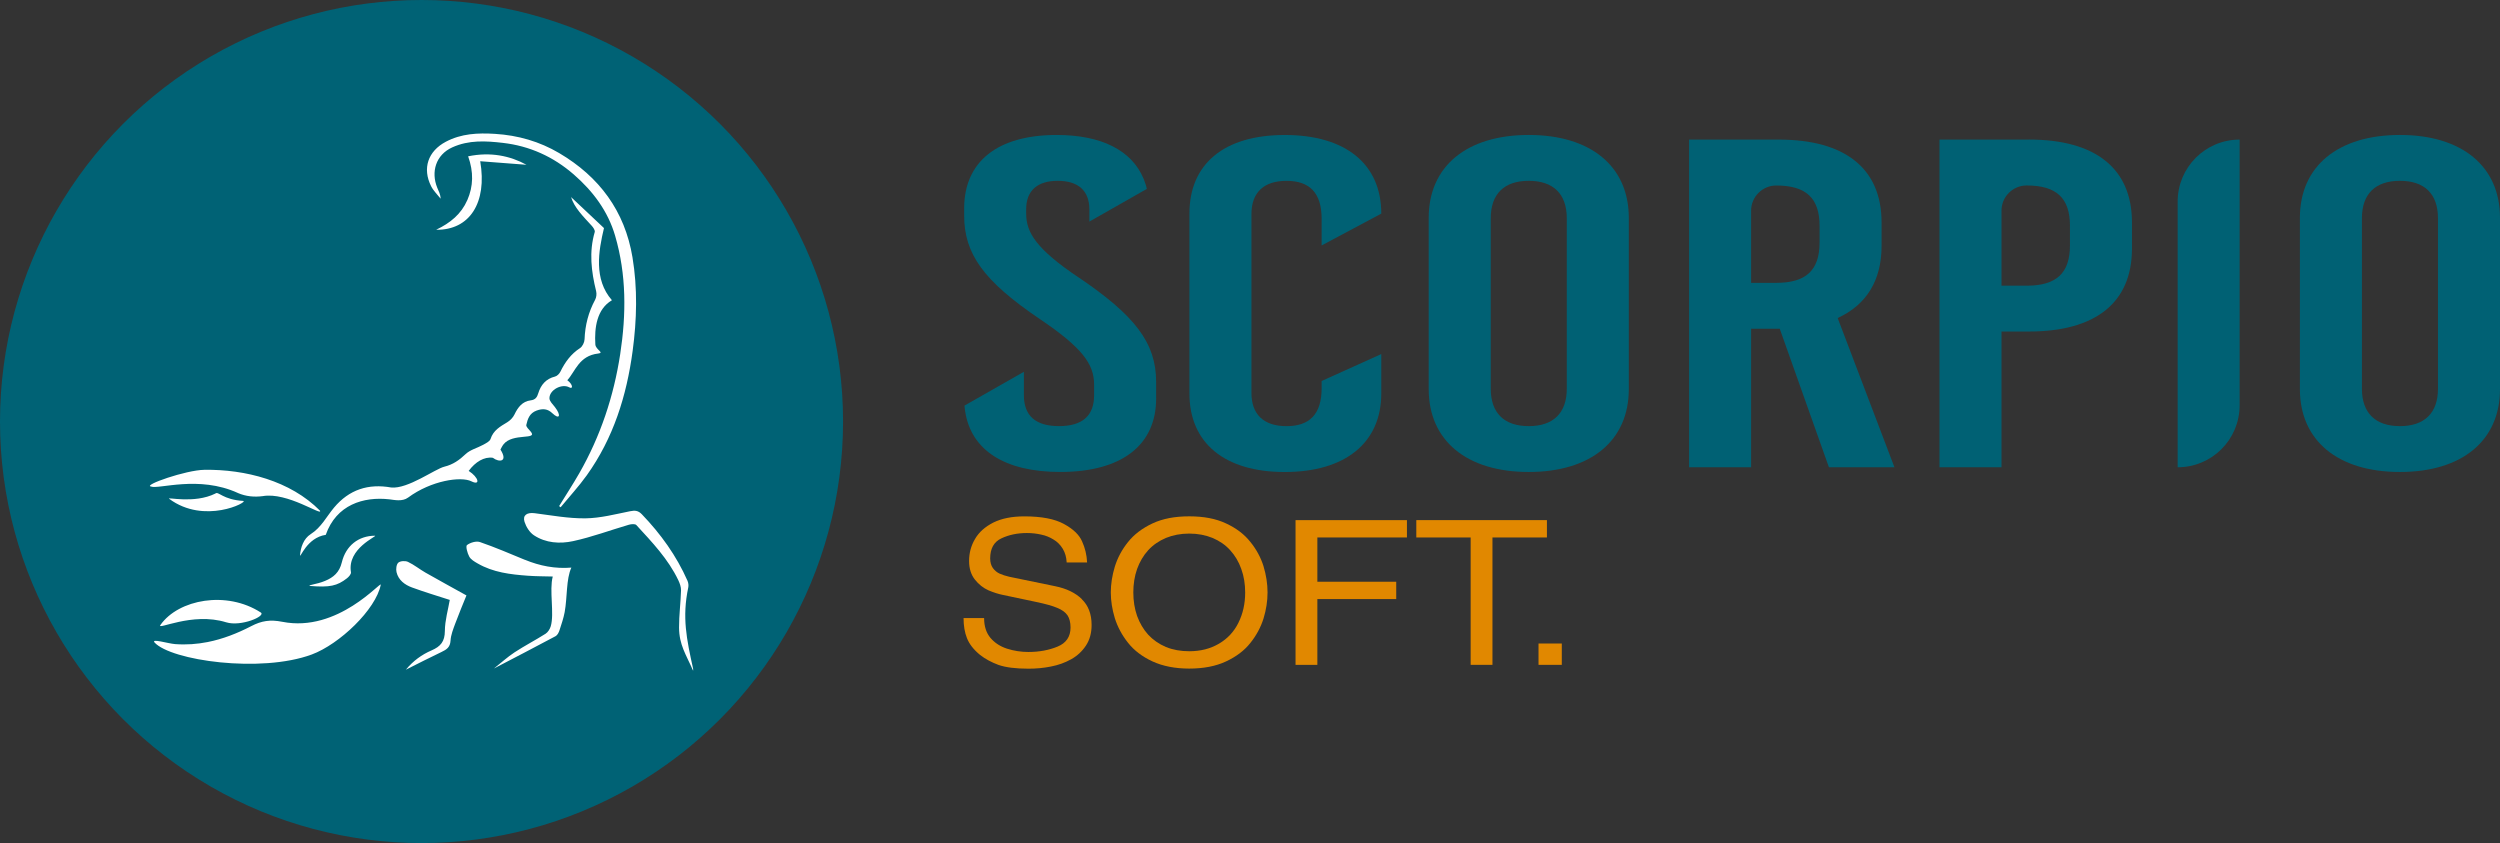 <?xml version="1.0" encoding="UTF-8"?>
<svg xmlns="http://www.w3.org/2000/svg" id="Calque_2" data-name="Calque 2" viewBox="0 0 886 298.79">
  <rect x="0" y="0" width="886" height="298.79" fill="#333333" stroke="none"/>
  <defs>
    <style>
      .cls-1 {
        fill: #e18800;
      }

      .cls-1, .cls-2, .cls-3, .cls-4 {
        stroke-width: 0px;
      }

      .cls-2 {
        fill: #fff;
      }

      .cls-3 {
        fill: #006275;
      }

      .cls-4 {
        fill: #006174;
      }
    </style>
  </defs>
  <g id="Calque_1-2" data-name="Calque 1">
    <g>
      <g>
        <circle class="cls-3" cx="149.39" cy="149.39" r="149.39"></circle>
        <path class="cls-2" d="m202.35,69.81c3.54,3.33,7.45,7.02,11.7,11.02-1.92,8.09-3.72,18.12,2.82,25.57-5.41,3.18-6.23,9.81-5.88,15.67.11,1.88,3.33,2.96,1.03,3.22-6.89.78-8.14,6.43-10.97,9.46,2.07,1.52,2.07,3.29.73,2.54-2.61-1.46-7.07.86-7.06,3.85,0,1.05,1.19,2.15,1.95,3.14,2.34,3.03,1.61,4.59-.91,2.18-1.65-1.59-3.4-1.76-5.6-.95-2.5.92-3.17,2.98-3.64,5.09-.14.63.92,1.61,1.54,2.33,2.72,3.17-6.4.34-9.65,4.59-.5.66-.84,1.44-1.05,1.81,2.76,4.33-.38,4.66-2.71,2.91-3.05-.45-6.18,1.45-8.55,4.65,3.6,2.31,4.23,5.33.96,3.69-3.65-1.83-14.19-.32-22.44,5.77-2.05,1.51-4.94.81-6.56.62-9.25-1.06-18.88,1.92-22.61,12.58-6.79,1-9.12,8.59-9.12,7.21.22-2.76,1.26-5.86,3.77-7.45,3.78-2.4,5.6-6.21,8.27-9.4,5.35-6.39,12.13-8.59,20.27-7.14,5.9.6,15.5-6.56,18.85-7.38,3.06-.74,5.3-2.34,7.54-4.47,1.64-1.55,4.15-2.15,6.22-3.29.97-.54,2.31-1.18,2.6-2.06.99-3.07,3.42-4.41,5.9-5.91,1.05-.64,2.06-1.67,2.58-2.77,1.22-2.56,2.82-4.64,5.72-5,1.72-.21,2.29-1.12,2.71-2.51.93-3.02,2.73-5.13,5.95-5.93.73-.18,1.52-.98,1.87-1.69,1.65-3.38,3.74-6.29,6.98-8.39.87-.57,1.57-2.05,1.61-3.15.18-4.98,1.38-9.61,3.75-14,.45-.84.58-2.08.35-3.02-1.72-6.96-2.57-13.9-.5-20.96.18-.6-.52-1.63-1.07-2.23-2.98-3.28-6.18-6.39-7.34-10.23Zm-3.66,109.96c3.11-3.77,6.44-7.38,9.28-11.34,9.42-13.18,14.11-28.15,16.24-44.07,1.49-11.08,1.77-22.16-.06-33.18-2.73-16.41-11.78-28.55-25.96-36.92-6.98-4.12-14.58-6.31-22.76-6.82-6.09-.38-11.93-.11-17.42,2.79-6.33,3.34-8.41,9.45-5.21,15.79.82,1.62,2.22,2.93,3.36,4.39-.07-1.6-.72-2.71-1.2-3.88-2.27-5.57-.54-11.64,5.32-14.3,5.89-2.68,11.96-2.29,17.96-1.59,9.45,1.09,17.83,4.87,25.09,11.18,6.86,5.97,12.12,13.01,14.67,21.73,4.04,13.8,3.96,27.83,1.8,41.96-2.29,14.96-6.99,29.06-14.5,42.2-2.26,3.95-4.76,7.77-7.15,11.65.18.14.37.28.55.42Zm-98.69,40.59c-4.24-.85-7.35-.34-10.95,1.54-4.96,2.57-10.09,4.58-15.44,5.64-3.74.74-7.59,1.03-11.57.73-2.43-.18-8.54-2.09-7.28-.58,5.85,6.43,37.69,10.94,55.72,4.27,9.85-3.65,22.72-15.94,24.46-24.71.32-1.67-15.11,17.08-34.93,13.11Zm145.63,16.6c-2.31-10.46-3.93-18.2-1.72-28.71.16-.75.06-1.69-.25-2.4-3.92-8.88-9.49-16.63-16.2-23.6-1.28-1.32-2.41-1.42-4.14-1.07-5.23,1.05-10.52,2.45-15.8,2.52-6.01.08-12.04-1.05-18.05-1.82-2.69-.34-4.33.7-3.57,3.08.57,1.78,1.8,3.74,3.32,4.74,4.2,2.78,9.23,3.09,13.88,2.08,6.7-1.45,13.18-3.88,19.78-5.81.82-.24,2.21-.36,2.64.11,5.56,6.05,11.27,12.01,14.87,19.54.53,1.12,1.01,2.42.97,3.62-.13,4.39-.72,8.77-.7,13.16.03,6.19,2.47,9.53,4.98,15.32,0-.25.05-.51,0-.75Zm-59.64-38.57c-5.26-2.17-10.5-4.43-15.88-6.28-1.33-.46-3.45.18-4.62,1.07-.51.39.14,2.86.82,4.09.56,1.03,1.84,1.77,2.94,2.4,5.51,3.2,11.66,3.92,17.85,4.37,3.02.22,6.06.2,8.8.28-1.31,4.83.62,13.15-.72,17.65-.3.99-1,2.1-1.85,2.64-3.6,2.28-7.4,4.24-10.96,6.57-2.53,1.66-4.78,3.73-7.32,5.74,7.48-3.9,14.69-7.63,21.85-11.46.67-.36,1.15-1.34,1.4-2.13.68-2.11,1.42-4.23,1.82-6.4.96-5.24.5-11.72,2.37-15.77-5.75.47-11.2-.6-16.48-2.78Zm-101.67-23.66c2.91,1.24,5.82,1.48,8.78,1.1,8.73-1.55,21.22,7.22,20.32,5.17-10.55-10.67-26.57-14.7-40.96-14.5-6.61.09-21.9,5.47-18.96,5.92,2.6,1.1,16.92-4.07,30.82,2.3Zm66.56,28.26c-2.14-1.22-4.08-2.82-6.29-3.86-.94-.45-2.72-.35-3.43.28-.69.61-.88,2.3-.63,3.36.67,2.83,2.92,4.48,5.46,5.42,4.51,1.66,9.13,3.03,13.41,4.42-.59,3.47-1.71,7.24-1.74,11.02-.02,3.71-1.49,5.48-4.72,6.87-3.44,1.48-6.53,3.71-9.1,6.84,4.4-2.2,8.5-4.32,12.66-6.29,1.78-.84,3.03-1.67,3.17-3.99.12-2.06.95-4.12,1.68-6.1,1.31-3.55,2.79-7.03,3.96-9.94-5.07-2.82-9.77-5.38-14.42-8.03Zm-70.7,17.56c5.19,1.62,14.14-2.19,12.26-3.47-12.15-7.86-29.15-4.67-35.56,4.38-1.64,2.17,11.16-4.7,23.29-.91Zm85.43-149.62c-2.14,4.91-6,8.1-11.05,10.5,11.86.18,18.16-9.55,15.63-24.29,5.84.45,11.53.89,16.4,1.26-5.8-3.18-12.75-4.64-20.68-3,1.98,5.58,1.85,10.6-.29,15.53Zm-89.27,103.98c-7.55,3.75-17.44,1.11-16.38,1.87,12.48,9.26,28.09,1.11,26.29.75-7.32-.42-8.85-3.57-9.92-2.62Zm44.8,24.4c-.84,3.52-2.94,5.33-5.94,6.56-2.99,1.28-6.7,1.51-5.22,1.8,6.83.55,9.5,0,12.98-2.72.65-.51,1.48-1.44,1.43-2.1-1.48-8.51,9.46-12.82,8.51-12.99-5.84,0-10.34,3.55-11.76,9.46Z"></path>
      </g>
      <g>
        <g>
          <path class="cls-4" d="m382.13,98.25c-14.72-9.94-18.46-15.75-18.46-22.55v-1.49c0-6.63,3.94-10.13,11.2-10.13s11.2,3.5,11.2,10.13v4.32l20.36-11.58s-.02-.25-.34-1.36c-.25-.82-.54-1.62-.86-2.39-4.19-9.9-14.85-15.37-30.77-15.37-20.93,0-32.76,9.44-32.76,26.03v2.5c0,13.59,6.84,23.22,26.97,36.81,14.72,9.96,19.08,15.77,19.08,23.07v3.82c0,7.3-4.15,10.95-12.44,10.95s-12.44-3.65-12.44-10.95v-8.3l-21.04,11.97c.04.71.11,1.4.23,2.08,2.1,13.72,13.99,21.45,33.68,21.45,21.77,0,34-9.46,34-26.05v-5.79c0-13.95-7.47-23.57-27.58-37.18Z"></path>
          <path class="cls-4" d="m468.39,137.57c0,9.31-4.36,13.46-12.44,13.46s-12.44-4.15-12.44-11.79v-63.36c0-7.65,4.36-11.79,12.44-11.79s12.44,4.15,12.44,13.44v9.46l21.14-11.28c0-17.58-12.65-27.87-34.21-27.87s-33.79,10.28-33.79,27.87v63.7c0,17.58,12.44,27.87,33.79,27.87s34.21-10.28,34.21-27.87v-13.93l-21.14,9.54v2.56Z"></path>
          <path class="cls-4" d="m541.79,47.83c-21.98,0-35.46,11.1-35.46,29.36v60.72c0,18.25,13.47,29.36,35.46,29.36s35.46-11.1,35.46-29.36v-60.72c0-18.25-13.48-29.36-35.46-29.36Zm13.48,89.91c0,8.64-4.76,13.28-13.48,13.28s-13.47-4.64-13.47-13.28v-60.38c0-8.64,4.76-13.28,13.47-13.28s13.48,4.64,13.48,13.28v60.38Z"></path>
          <path class="cls-4" d="m651.27,112.7c10.17-4.64,15.56-13.28,15.56-25.55v-8.3c0-19.08-12.86-29.38-36.49-29.38h-31.73v116.13h21.98v-49.1h10.15l17.43,49.1h23.22l-20.13-52.91Zm-6.42-26.72c0,9.79-4.78,14.26-15.35,14.26h-8.91v-25.57c0-2.47.99-4.7,2.62-6.31,1.61-1.62,3.82-2.62,6.29-2.62,10.57,0,15.35,4.47,15.35,14.28v5.96Z"></path>
          <path class="cls-4" d="m719.08,49.47h-31.73v116.13h21.98v-48.11h9.75c23.64,0,36.49-10.28,36.49-29.36v-9.29c0-19.08-12.84-29.38-36.49-29.38Zm14.51,37.5c0,9.79-4.76,14.28-15.35,14.28h-8.91v-26.59c0-2.47.99-4.7,2.62-6.31,1.61-1.62,3.84-2.62,6.29-2.62,10.59,0,15.35,4.47,15.35,14.28v6.96Z"></path>
          <path class="cls-4" d="m771.76,71.45v94.15c12.14,0,21.96-9.82,21.96-21.96V49.47c-12.14,0-21.96,9.84-21.96,21.98Z"></path>
          <path class="cls-4" d="m850.54,47.83c-21.98,0-35.46,11.1-35.46,29.36v60.72c0,18.25,13.48,29.36,35.46,29.36s35.46-11.1,35.46-29.36v-60.72c0-18.25-13.48-29.36-35.46-29.36Zm13.48,89.91c0,8.64-4.78,13.28-13.48,13.28s-13.48-4.64-13.48-13.28v-60.38c0-8.64,4.76-13.28,13.48-13.28s13.48,4.64,13.48,13.28v60.38Z"></path>
        </g>
        <g>
          <path class="cls-1" d="m383.41,212.32c-2.31-2.23-5.46-3.76-9.47-4.57l-16.3-3.36c-1.21-.28-2.35-.65-3.36-1.09-.97-.44-1.78-1.13-2.43-2.02-.61-.89-.93-2.02-.93-3.36,0-3.48,1.29-5.87,3.96-7.12,2.63-1.25,5.66-1.9,9.06-1.9,1.78,0,3.48.2,5.1.57,1.58.32,3.03.93,4.33,1.74,1.33.77,2.43,1.9,3.28,3.28.85,1.42,1.29,3.03,1.38,4.85h7.24c-.12-2.67-.73-5.18-1.78-7.48-1.01-2.35-3.2-4.41-6.47-6.19-3.28-1.78-7.93-2.67-14-2.67-4.37,0-8.01.73-10.96,2.18-2.95,1.5-5.14,3.44-6.51,5.83-1.42,2.39-2.1,4.98-2.1,7.81,0,2.67.69,4.85,2.06,6.59s2.99,2.99,4.81,3.8c1.82.77,3.6,1.34,5.26,1.66l11.69,2.47c3.28.69,5.78,1.38,7.44,2.1,1.7.69,2.91,1.58,3.64,2.67.69,1.05,1.05,2.51,1.05,4.29,0,3.24-1.54,5.5-4.61,6.76-3.03,1.25-6.51,1.9-10.32,1.9-2.63,0-5.14-.4-7.56-1.17-2.39-.77-4.33-2.02-5.87-3.8-1.5-1.78-2.27-4.13-2.27-7.04h-7.28c0,2.71.4,5.1,1.21,7.12.81,2.06,2.35,4.05,4.61,5.91,1.86,1.46,4.05,2.63,6.55,3.56,2.55.89,6.07,1.34,10.64,1.34,2.71,0,5.38-.24,7.97-.77,2.55-.49,4.94-1.34,7.12-2.55,2.18-1.21,3.92-2.83,5.26-4.85,1.34-2.02,2.02-4.45,2.02-7.32,0-3.88-1.17-6.92-3.48-9.14Z"></path>
          <path class="cls-1" d="m447.81,200.71c-.97-3.07-2.51-5.99-4.69-8.66-2.14-2.71-5.02-4.89-8.62-6.55-3.6-1.7-7.93-2.51-13.03-2.51s-9.39.81-13.03,2.51c-3.6,1.7-6.51,3.88-8.66,6.59-2.18,2.71-3.72,5.62-4.69,8.74-.93,3.11-1.42,6.15-1.42,9.14s.49,5.99,1.42,9.1c.97,3.07,2.51,5.99,4.69,8.74,2.14,2.71,5.06,4.94,8.74,6.63,3.64,1.66,7.97,2.51,12.94,2.51s9.34-.81,12.99-2.51c3.6-1.66,6.51-3.84,8.66-6.55,2.18-2.71,3.72-5.62,4.69-8.7.93-3.07,1.42-6.15,1.42-9.22s-.49-6.19-1.42-9.26Zm-8.9,19.98c-1.58,3.2-3.88,5.66-6.92,7.44s-6.51,2.67-10.52,2.67c-3.03,0-5.78-.49-8.25-1.5-2.47-1.05-4.57-2.51-6.31-4.37-1.7-1.9-2.99-4.09-3.92-6.63-.89-2.55-1.34-5.34-1.34-8.33s.44-5.78,1.34-8.33c.93-2.55,2.22-4.77,3.92-6.63,1.74-1.9,3.84-3.32,6.31-4.37,2.47-1.01,5.22-1.54,8.25-1.54s5.74.53,8.25,1.54c2.47,1.05,4.57,2.47,6.27,4.37,1.7,1.86,3.03,4.09,3.92,6.63.93,2.55,1.38,5.34,1.38,8.33,0,4-.81,7.56-2.39,10.72Z"></path>
          <path class="cls-1" d="m498.62,190.48v-6.15h-39.48v51.29h7.73v-23.3h27.95v-6.15h-27.95v-15.7h31.76Z"></path>
          <path class="cls-1" d="m501.94,184.33v6.15h19.26v45.14h7.73v-45.14h19.3v-6.15h-46.28Z"></path>
          <path class="cls-1" d="m545.25,228.06v7.56h8.25v-7.56h-8.25Z"></path>
        </g>
      </g>
    </g>
  </g>
</svg>

